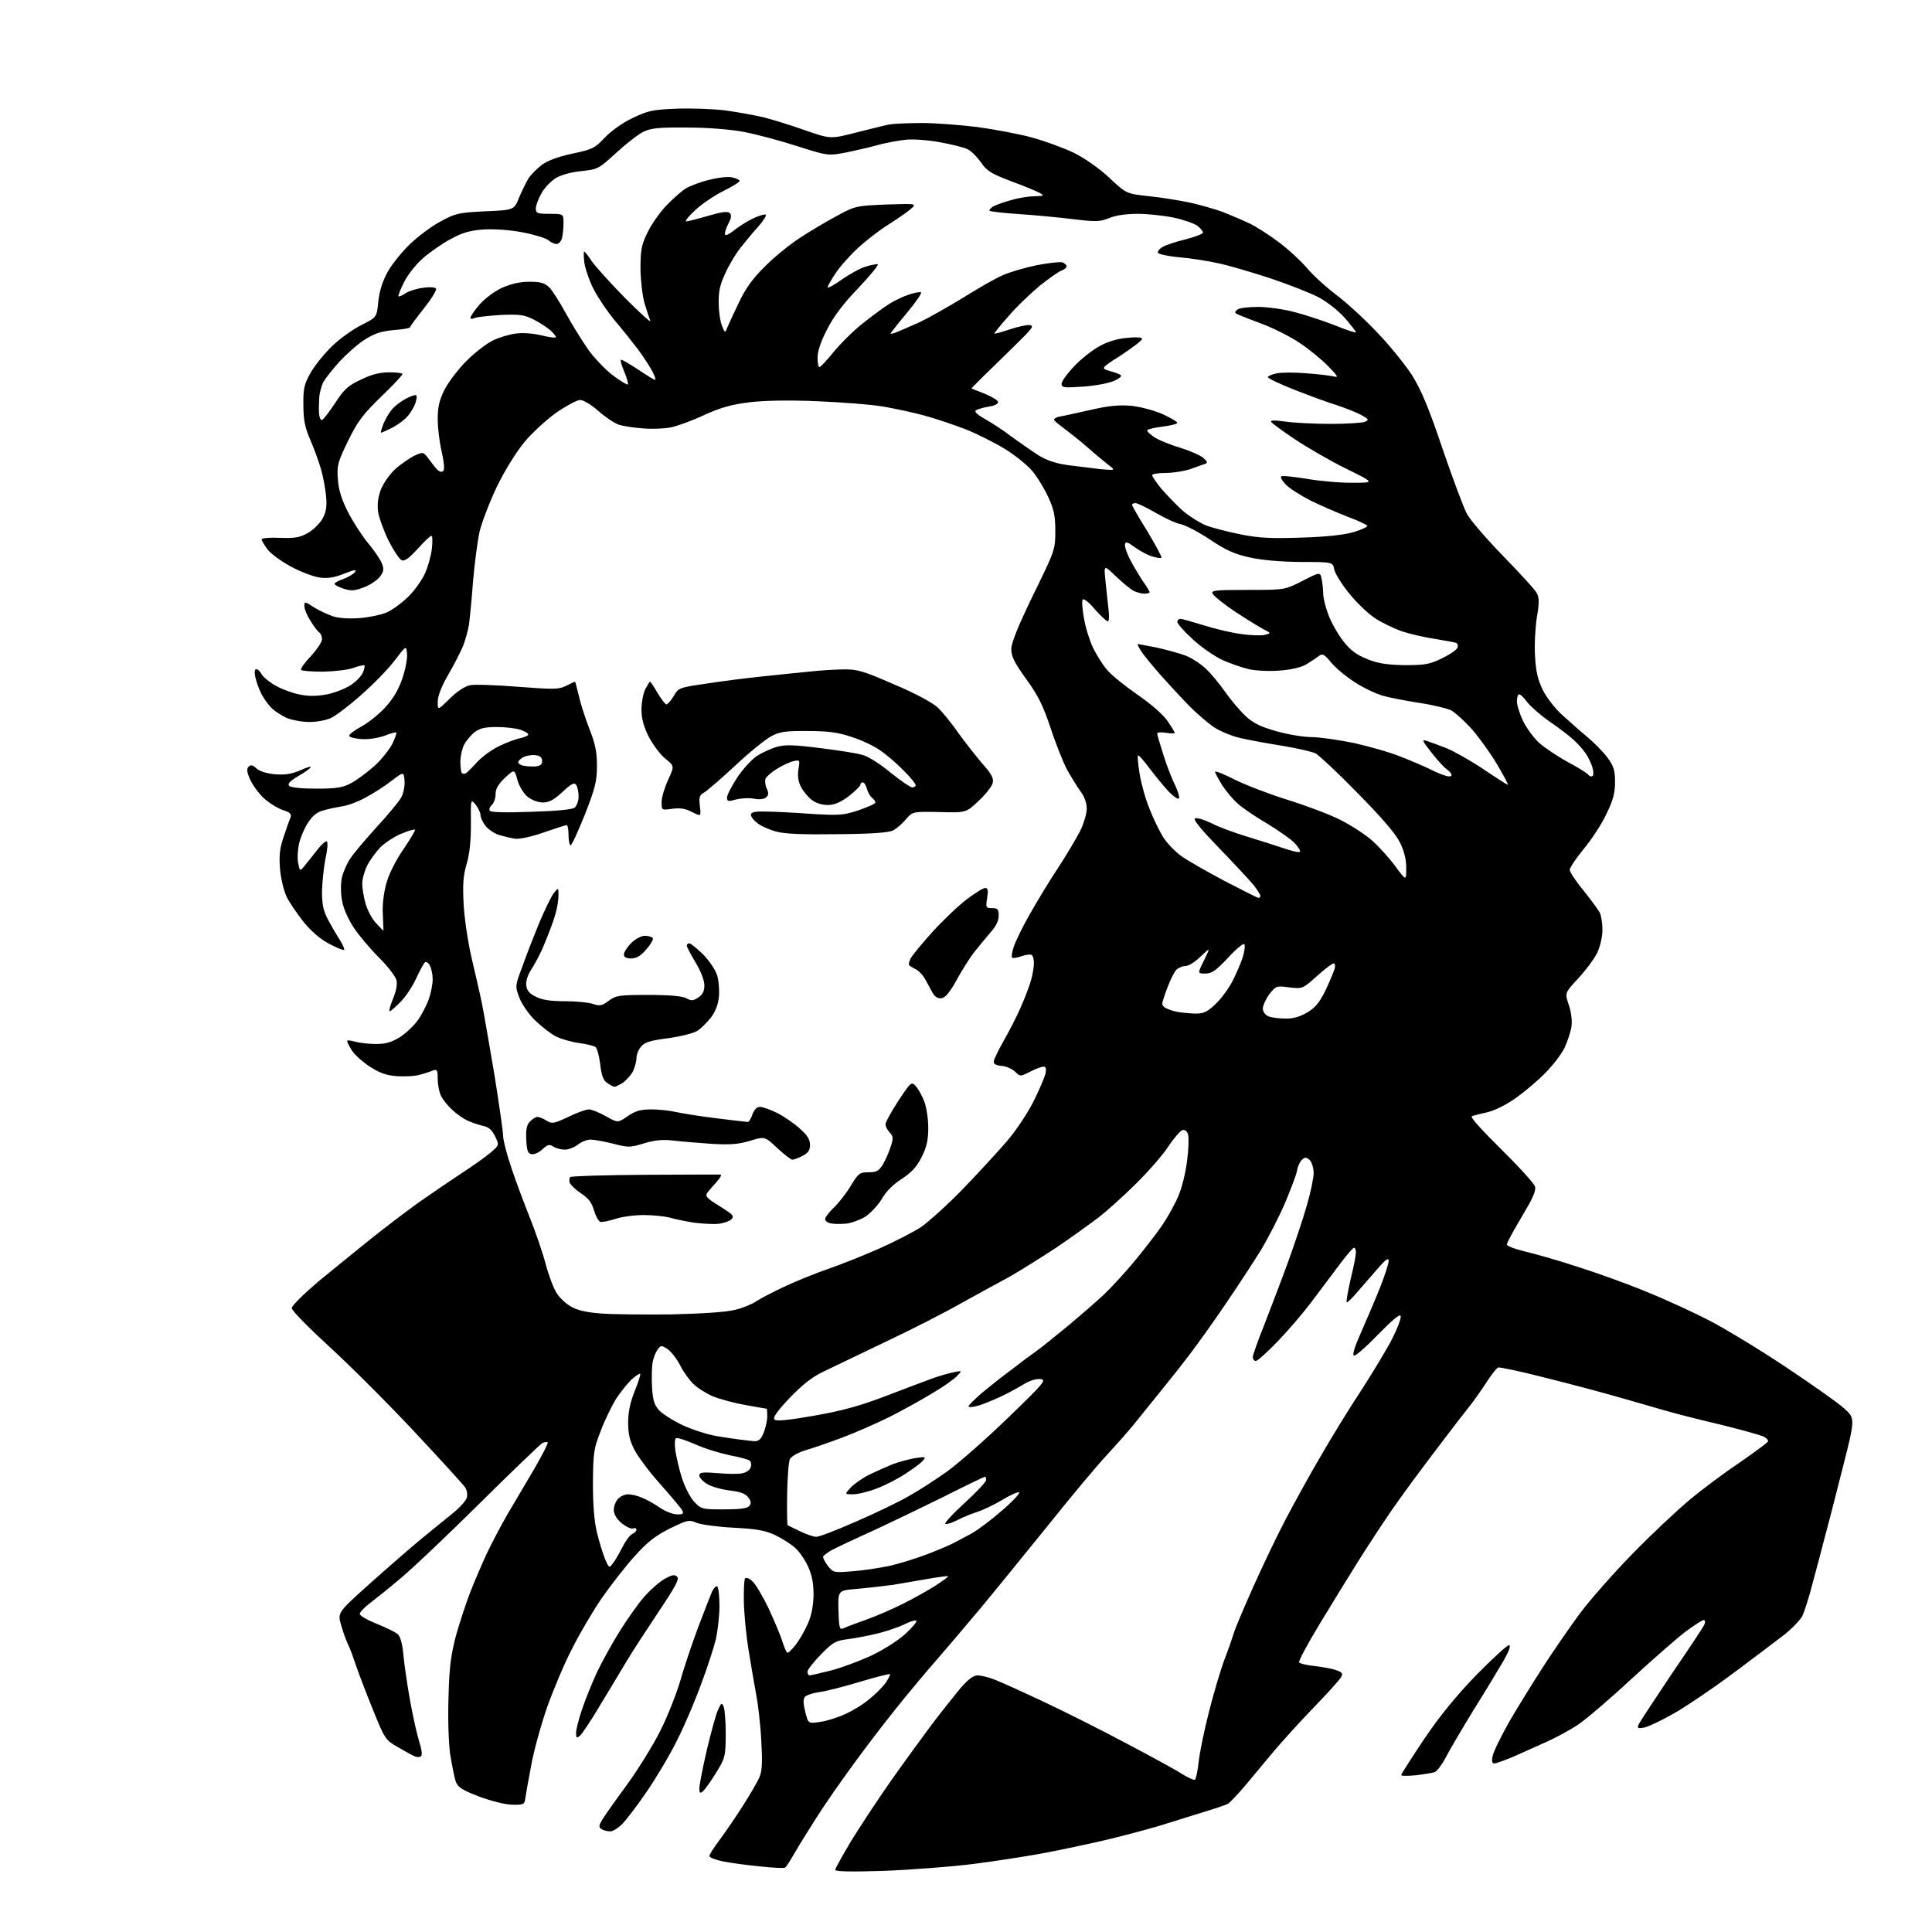 <?xml version="1.0" encoding="UTF-8" standalone="no"?>
<svg 
  version="1.1" 
  xmlns="http://www.w3.org/2000/svg" 
  xmlns:xlink="http://www.w3.org/1999/xlink" 
  xmlns:svg="http://www.w3.org/2000/svg"
  xmlns:rdf="http://www.w3.org/1999/02/22-rdf-syntax-ns#"
  xmlns:cc="http://creativecommons.org/ns#"
  xmlns:dc="http://purl.org/dc/elements/1.1/"
  viewBox="0 0 768 768"
  width="768"
  height="768"
>
<style>svg {background-color: white; }</style>"
<path stroke="none" fill="black" fill-rule="evenodd" d="M351.2,743.7C338.8,744.1 332.0,744.0 332.0,743.3C332.0,742.8 334.9,737.6 338.3,731.9C341.8,726.2 348.9,715.4 354.1,708.0C359.3,700.6 366.7,690.5 370.4,685.5C374.2,680.5 379.3,674.1 381.7,671.2C384.8,667.6 386.9,666.0 388.6,666.0C389.9,666.0 392.9,666.7 395.2,667.6C397.6,668.5 406.2,672.4 414.5,676.3C422.8,680.2 437.6,687.6 447.5,692.9C457.4,698.1 467.5,703.6 469.9,705.2C472.3,706.7 474.6,707.7 475.0,707.5C475.4,707.2 476.1,704.0 476.5,700.3C476.9,696.5 478.8,687.4 480.7,680.0C482.6,672.6 485.4,663.1 487.0,659.0C488.6,654.9 490.1,650.4 490.5,649.0C490.9,647.6 494.3,639.5 498.1,631.0C501.9,622.5 507.8,610.1 511.3,603.5C514.8,596.9 521.0,585.6 525.2,578.5C529.3,571.4 536.5,559.6 541.3,552.4C546.0,545.1 551.5,536.0 553.5,532.0C555.5,528.1 557.0,524.1 556.8,523.2C556.6,522.1 553.8,524.4 547.9,530.4C543.2,535.3 538.8,539.1 538.2,538.9C537.5,538.6 538.5,535.3 541.1,529.5C543.3,524.5 546.7,516.6 548.6,511.8C550.5,507.0 552.0,502.3 552.0,501.3C552.0,499.9 551.2,500.4 548.7,503.1C547.0,505.1 543.3,509.3 540.6,512.4C538.0,515.6 535.6,517.9 535.3,517.7C535.1,517.4 535.8,513.3 536.9,508.5C538.1,503.7 539.0,499.0 539.0,497.9C539.0,496.9 538.7,496.0 538.2,496.0C537.8,496.0 535.0,499.3 532.1,503.2C529.1,507.2 524.2,513.7 521.2,517.7C518.3,521.6 512.4,528.5 508.2,532.9C503.9,537.4 499.9,541.0 499.2,541.0C498.6,541.0 498.0,540.3 498.0,539.5C498.0,538.7 500.0,533.0 502.5,526.8C504.9,520.6 509.2,509.4 511.9,502.0C514.6,494.5 518.1,484.2 519.5,479.1C521.0,474.0 522.2,468.2 522.2,466.3C522.2,464.4 521.5,462.1 520.7,461.2C519.4,460.0 518.8,459.9 517.7,460.9C516.9,461.5 515.9,463.5 515.6,465.3C515.3,467.1 513.0,473.0 510.7,478.5C508.3,484.0 504.1,492.1 501.5,496.5C498.8,500.9 492.8,510.1 488.1,517.0C483.5,523.9 476.9,533.1 473.6,537.5C470.3,541.9 464.6,549.1 461.0,553.5C457.4,557.9 452.7,563.8 450.5,566.5C448.3,569.2 443.5,574.6 439.9,578.5C436.3,582.3 425.7,595.0 416.5,606.5C407.2,618.0 395.1,632.9 389.6,639.5C384.1,646.1 376.4,655.1 372.6,659.5C368.7,663.9 361.2,672.9 355.9,679.5C350.6,686.1 342.7,696.5 338.4,702.5C334.0,708.5 327.9,717.3 324.9,722.0C321.9,726.7 317.9,733.1 316.1,736.2C314.3,739.4 312.5,742.2 312.1,742.4C311.7,742.7 307.1,742.5 301.9,741.9C296.7,741.4 290.1,740.5 287.2,739.9C284.4,739.3 282.0,738.4 282.0,737.8C282.0,737.2 283.8,734.4 285.9,731.6C288.0,728.8 292.2,722.7 295.2,718.0C298.2,713.3 301.3,708.0 302.0,706.2C303.0,703.7 303.1,699.9 302.6,691.7C302.3,685.5 301.3,677.1 300.5,673.0C299.7,668.9 298.4,661.0 297.5,655.5C296.6,650.0 295.8,641.6 295.7,636.8C295.6,632.1 295.8,627.8 296.2,627.4C296.7,627.0 298.0,627.5 299.1,628.6C300.3,629.6 303.2,634.5 305.6,639.5C307.9,644.5 310.4,650.4 311.1,652.8C311.8,655.1 312.7,657.0 313.1,657.0C313.5,657.0 315.0,655.5 316.4,653.7C317.8,651.9 319.9,648.2 321.1,645.5C322.6,642.2 323.3,638.4 323.4,634.0C323.4,629.4 322.8,626.2 321.3,622.9C320.2,620.4 318.0,617.1 316.4,615.6C314.8,614.0 311.1,611.7 308.3,610.3C304.0,608.3 300.9,607.8 291.8,607.3C285.6,607.0 279.0,606.1 277.1,605.4C273.9,604.0 273.3,604.2 266.3,607.6C260.5,610.5 257.4,612.9 252.2,618.7C248.5,622.8 242.7,630.3 239.2,635.3C235.7,640.4 230.4,649.4 227.4,655.4C224.3,661.3 219.9,671.9 217.4,678.9C215.0,685.9 212.1,696.3 211.1,702.1C210.0,707.8 209.0,713.6 208.8,715.0C208.5,717.3 208.1,717.5 203.5,717.4C200.6,717.3 195.1,715.9 190.3,714.1C183.4,711.4 182.0,710.5 181.1,708.0C180.6,706.4 179.6,701.4 178.9,697.0C178.3,692.3 178.0,683.0 178.3,674.3C178.6,662.5 179.3,657.6 181.3,650.0C182.8,644.8 185.3,637.1 186.9,633.0C188.5,628.9 191.4,622.1 193.3,618.0C195.2,613.9 199.0,606.7 201.7,602.0C204.5,597.3 209.3,589.1 212.5,583.7C215.6,578.3 218.0,573.7 217.7,573.4C217.4,573.1 216.4,573.2 215.5,573.7C214.7,574.2 203.7,584.7 191.2,597.1C178.7,609.5 164.5,623.0 159.6,627.1C154.8,631.2 149.0,635.8 146.9,637.4C144.8,639.0 143.0,640.9 143.0,641.6C143.0,642.2 146.0,644.0 149.8,645.5C153.5,647.0 157.2,648.8 158.1,649.6C159.2,650.6 160.0,653.6 160.4,658.3C160.8,662.3 162.0,670.5 163.1,676.5C164.2,682.5 165.8,689.6 166.6,692.2C167.5,694.8 167.9,697.4 167.5,697.9C167.2,698.5 166.2,698.6 165.2,698.3C164.3,698.0 161.2,696.3 158.3,694.6C153.2,691.7 153.0,691.4 148.2,679.5C145.5,672.9 142.5,665.0 141.5,662.0C140.5,659.0 139.2,655.4 138.5,654.0C137.8,652.6 136.5,649.2 135.7,646.3C134.1,641.1 134.1,641.1 146.7,629.8C153.6,623.6 162.7,615.7 166.9,612.2C171.1,608.8 176.9,604.0 179.8,601.7C182.7,599.4 185.3,596.5 185.6,595.3C185.9,594.1 185.6,592.2 184.8,591.1C184.0,590.0 175.0,580.1 164.7,569.1C154.4,558.1 139.2,542.9 131.0,535.4C122.6,527.7 116.0,521.0 116.0,520.0C116.0,519.0 120.6,514.5 126.7,509.3C132.7,504.4 142.0,496.8 147.5,492.4C153.0,488.0 161.3,481.7 166.0,478.3C170.7,475.0 178.3,469.8 183.0,466.7C187.7,463.7 193.1,459.8 195.0,458.2C198.5,455.2 198.5,455.2 196.8,451.7C195.5,449.1 194.3,448.0 191.8,447.5C190.0,447.1 187.2,446.1 185.5,445.3C183.8,444.4 181.2,442.6 179.7,441.1C178.1,439.7 176.2,437.3 175.4,435.8C174.6,434.3 174.0,431.2 174.0,428.9C174.0,425.4 173.8,424.9 172.2,425.5C171.3,425.9 168.9,426.7 167.0,427.2C165.1,427.8 161.0,428.0 157.9,427.8C153.7,427.5 151.0,426.6 147.0,424.0C144.1,422.1 140.9,419.2 139.9,417.6C138.8,415.9 138.0,414.2 138.0,413.8C138.0,413.4 139.5,413.6 141.2,414.1C143.0,414.6 146.8,415.0 149.5,415.0C153.4,415.0 155.7,414.3 159.1,412.2C161.5,410.6 164.7,407.6 166.2,405.4C167.7,403.3 169.6,399.5 170.5,397.1C171.3,394.7 172.0,391.2 172.0,389.3C172.0,387.4 171.5,385.0 170.9,383.9C170.4,382.8 169.5,382.2 169.0,382.5C168.5,382.8 167.0,385.6 165.5,388.8C164.1,391.9 161.3,396.2 159.2,398.3C157.2,400.3 155.3,402.0 154.9,402.0C154.5,402.0 155.1,399.8 156.2,397.1C157.5,394.0 158.0,391.3 157.6,389.7C157.3,388.2 154.2,384.2 150.7,380.7C147.3,377.3 142.8,372.0 140.8,369.0C138.5,365.6 136.6,361.4 136.0,358.2C135.4,354.9 135.4,351.3 135.9,348.9C136.4,346.7 137.9,343.2 139.3,341.2C140.6,339.2 145.4,333.5 149.9,328.6C154.4,323.7 158.8,318.4 159.6,316.8C160.4,315.2 161.0,312.3 160.8,310.3C160.5,306.7 160.5,306.7 155.5,310.5C152.8,312.6 148.1,315.6 145.2,317.1C142.3,318.7 138.3,320.2 136.2,320.5C134.2,320.8 130.8,321.5 128.7,322.1C126.1,322.8 124.3,324.2 122.6,326.8C121.2,328.8 119.6,332.5 119.0,334.9C118.4,337.3 118.1,340.9 118.5,342.9C119.2,346.5 119.2,346.5 121.3,343.9C122.5,342.4 124.8,339.6 126.3,337.6C127.9,335.6 129.5,334.2 129.9,334.5C130.4,334.7 130.2,337.8 129.4,341.2C128.7,344.7 128.1,350.6 128.0,354.3C128.0,359.7 128.5,362.0 130.5,365.8C131.9,368.4 134.0,372.0 135.2,373.8C136.3,375.6 137.0,377.3 136.8,377.6C136.5,377.8 133.9,376.8 130.9,375.2C127.4,373.4 123.8,370.3 120.7,366.5C118.1,363.2 115.0,358.7 113.9,356.4C112.8,354.0 111.6,349.1 111.3,345.3C110.9,340.0 111.2,337.2 112.8,332.5C113.9,329.2 115.1,325.8 115.5,324.9C116.0,323.6 115.2,322.9 112.4,322.0C110.4,321.3 107.1,319.3 105.0,317.4C103.0,315.6 100.5,312.2 99.5,310.0C98.1,307.0 98.0,305.6 98.8,304.8C99.7,303.9 100.5,304.1 102.0,305.5C103.2,306.6 106.1,307.5 109.4,307.8C113.3,308.1 115.9,307.7 119.4,306.2C122.0,305.0 123.8,304.5 123.5,305.0C123.2,305.6 120.9,307.2 118.4,308.6C115.1,310.6 114.2,311.6 115.0,312.4C115.7,313.1 120.0,313.5 125.8,313.5C133.8,313.5 136.2,313.1 139.6,311.3C141.8,310.1 145.9,307.1 148.7,304.6C151.5,302.1 154.7,298.1 155.9,295.8C157.0,293.5 157.8,291.4 157.5,291.2C157.3,291.0 155.2,291.5 152.8,292.5C150.2,293.4 146.4,294.0 143.7,293.8C141.1,293.6 138.9,293.1 138.8,292.5C138.7,291.9 141.0,290.3 143.8,288.7C146.6,287.2 150.9,283.7 153.4,280.9C156.4,277.6 158.6,273.8 160.0,269.5C161.2,266.0 162.0,261.6 161.8,259.8C161.5,256.5 161.5,256.5 156.7,262.8C154.0,266.3 148.0,272.4 143.4,276.4C138.8,280.5 133.5,284.5 131.6,285.4C129.7,286.3 125.9,287.0 123.1,287.0C120.2,287.0 116.3,286.3 114.2,285.5C112.2,284.6 109.5,282.9 108.2,281.7C106.9,280.5 105.0,277.9 104.0,276.0C103.0,274.1 101.9,271.0 101.5,269.2C101.1,267.2 101.2,266.0 101.9,266.0C102.5,266.0 103.4,266.9 104.0,268.0C104.6,269.1 107.0,271.1 109.3,272.4C111.6,273.8 115.9,275.4 118.7,276.0C122.4,276.8 125.5,276.8 129.6,276.1C132.8,275.5 137.1,273.8 139.2,272.5C141.4,271.1 143.6,268.8 144.2,267.5C144.8,266.1 145.1,264.8 144.9,264.5C144.6,264.3 142.6,264.7 140.5,265.5C138.3,266.3 132.9,266.9 128.4,267.0C124.0,267.0 120.0,266.7 119.7,266.3C119.3,266.0 121.0,263.5 123.5,260.9C126.0,258.2 128.0,255.2 128.0,254.1C128.0,253.0 127.5,251.8 127.0,251.5C126.4,251.1 124.8,249.1 123.5,246.9C122.1,244.8 121.0,242.1 121.0,241.0C121.0,239.0 121.1,239.0 124.8,241.4C126.8,242.7 130.3,244.3 132.4,245.0C134.8,245.8 138.9,246.0 143.0,245.7C146.7,245.4 151.5,244.4 153.6,243.5C155.8,242.6 159.6,239.8 162.2,237.3C164.8,234.8 167.8,230.5 169.0,227.8C170.2,225.1 171.4,220.7 171.7,217.9C172.0,215.2 171.9,213.0 171.5,213.0C171.0,213.0 168.6,215.3 166.0,218.2C162.7,221.8 160.9,223.2 159.7,222.7C158.8,222.4 156.5,218.9 154.5,215.0C152.6,211.1 150.7,205.9 150.3,203.5C149.9,200.4 150.3,197.6 151.4,194.6C152.4,192.1 154.9,188.5 157.1,186.5C159.3,184.5 162.7,182.2 164.6,181.2C168.2,179.6 168.2,179.6 170.1,182.0C171.1,183.4 172.6,185.3 173.5,186.4C174.6,187.5 175.5,187.9 176.2,187.2C176.8,186.6 176.5,183.8 175.6,179.6C174.7,175.9 174.0,170.1 174.0,166.6C174.0,161.9 174.6,159.1 176.7,154.9C178.2,152.0 182.1,146.8 185.4,143.5C188.8,140.1 193.5,136.5 196.0,135.3C198.5,134.1 202.6,132.9 205.0,132.6C207.6,132.2 211.9,132.5 215.2,133.3C218.4,134.1 221.0,134.4 221.0,134.0C221.0,133.7 220.0,132.4 218.8,131.3C217.5,130.2 214.5,128.2 212.1,127.0C208.3,125.1 206.5,124.9 199.1,125.2C194.4,125.5 189.7,126.0 188.7,126.4C187.8,126.9 187.0,126.8 187.0,126.3C187.0,125.8 188.6,123.4 190.6,121.1C192.7,118.7 196.5,115.8 199.6,114.4C203.2,112.8 206.7,112.0 210.5,112.0C215.0,112.0 216.5,112.5 218.3,114.2C219.6,115.5 222.5,120.1 224.9,124.5C227.3,128.9 231.3,135.3 233.7,138.8C236.1,142.2 240.6,146.9 243.6,149.2C246.6,151.4 249.3,153.1 249.6,152.8C249.8,152.5 249.2,150.2 248.1,147.6C247.0,145.1 246.5,143.0 246.9,143.0C247.4,143.0 250.5,144.8 253.8,147.0C257.1,149.2 260.0,151.0 260.4,151.0C260.8,151.0 260.3,149.5 259.4,147.8C258.5,146.0 255.9,142.0 253.7,139.0C251.4,136.0 247.2,130.7 244.3,127.3C241.4,123.8 237.7,118.3 236.0,115.0C234.3,111.7 232.7,107.0 232.3,104.5C232.0,102.0 232.0,100.0 232.2,100.0C232.5,100.0 233.9,101.7 235.2,103.8C236.6,105.8 242.6,112.5 248.5,118.5C254.5,124.5 259.0,128.6 258.5,127.5C258.1,126.4 257.0,123.2 256.2,120.5C255.4,117.8 254.7,111.7 254.6,107.0C254.6,99.8 254.9,97.6 257.2,92.8C258.7,89.6 262.0,84.8 264.6,82.0C267.2,79.3 270.7,76.1 272.5,75.0C274.2,73.9 278.5,72.3 281.9,71.5C285.4,70.6 289.4,70.1 291.0,70.5C292.7,70.9 294.0,71.5 294.0,71.9C294.0,72.4 291.2,74.1 287.8,75.8C284.3,77.5 279.2,80.9 276.5,83.4C273.8,85.9 272.1,87.9 272.8,88.0C273.5,88.0 277.4,87.0 281.5,85.8C286.9,84.2 289.3,83.9 290.1,84.7C290.9,85.5 290.7,86.7 289.5,89.0C288.6,90.7 288.0,92.6 288.2,93.2C288.4,93.8 289.9,93.1 291.5,91.8C293.2,90.4 296.4,88.3 298.8,87.1C301.2,85.9 303.7,85.1 304.3,85.3C304.9,85.5 303.6,87.6 301.4,90.1C299.2,92.5 296.0,96.4 294.2,98.7C292.4,101.0 289.7,105.5 288.3,108.7C286.2,113.1 285.6,115.9 285.7,120.5C285.7,123.8 286.3,127.8 287.0,129.5C288.2,132.5 288.2,132.5 289.2,130.0C289.8,128.6 291.8,124.2 293.8,120.1C296.3,114.8 299.2,110.7 303.9,106.1C307.5,102.4 313.8,97.3 317.9,94.6C322.0,91.9 328.6,88.0 332.7,85.8C339.9,81.9 340.3,81.8 352.3,81.3C364.5,80.9 364.5,80.9 361.9,83.2C360.4,84.5 356.4,87.2 353.1,89.3C349.7,91.4 344.3,95.6 341.0,98.6C337.8,101.6 333.7,106.2 332.1,108.7C330.4,111.3 329.0,113.7 329.0,114.2C329.0,114.7 331.6,113.3 334.8,111.0C338.0,108.8 342.2,106.5 344.1,106.0C345.9,105.4 348.1,105.0 348.9,105.0C349.6,105.0 346.2,109.2 341.4,114.3C335.3,120.6 331.3,125.9 328.8,130.9C326.3,135.7 325.0,139.6 325.0,142.1C325.0,144.2 325.3,146.0 325.8,145.9C326.2,145.9 328.7,143.2 331.4,139.9C334.1,136.6 339.2,131.5 342.9,128.6C346.5,125.7 351.3,122.2 353.5,120.8C355.7,119.4 359.2,117.8 361.3,117.1C363.3,116.4 365.5,116.0 366.1,116.2C366.6,116.4 364.1,120.1 360.5,124.4C356.9,128.7 354.0,132.4 354.0,132.6C354.0,132.8 355.0,132.6 356.3,132.1C357.6,131.6 361.6,129.8 365.3,128.2C368.9,126.5 376.7,122.1 382.6,118.5C388.5,114.8 395.6,110.7 398.4,109.5C401.2,108.2 407.4,106.4 412.2,105.4C417.0,104.5 421.6,104.0 422.4,104.3C423.3,104.7 424.0,105.4 424.0,105.9C424.0,106.4 423.1,107.1 422.1,107.5C421.0,107.8 417.1,110.6 413.3,113.6C409.6,116.7 403.9,122.1 400.8,125.8C397.6,129.4 395.1,132.5 395.3,132.6C395.4,132.8 398.2,132.0 401.5,130.9C404.8,129.8 408.3,129.1 409.3,129.2C410.8,129.5 410.6,130.0 407.8,133.0C405.9,134.9 400.3,140.5 395.2,145.4C390.1,150.3 386.1,154.4 386.2,154.4C386.4,154.5 388.7,155.5 391.4,156.5C394.1,157.6 396.5,159.0 396.7,159.7C397.0,160.4 395.6,161.2 393.3,161.6C391.2,161.9 388.9,162.6 388.1,163.0C387.1,163.5 388.1,164.6 391.6,166.6C394.3,168.1 399.0,171.2 402.0,173.5C405.0,175.7 409.8,179.0 412.5,180.8C416.0,183.0 419.6,184.2 424.5,184.9C428.4,185.4 434.2,186.1 437.5,186.5C443.5,187.0 443.5,187.0 440.6,184.8C439.0,183.5 435.3,180.5 432.5,178.0C429.7,175.5 425.5,172.2 423.2,170.5C420.9,168.8 419.0,167.2 419.0,166.8C419.0,166.4 420.0,165.8 421.2,165.6C422.5,165.4 427.9,164.2 433.3,163.0C440.6,161.3 444.7,160.9 449.6,161.3C453.3,161.7 458.7,163.1 462.1,164.6C465.3,166.1 468.0,167.6 468.0,168.1C468.0,168.5 465.3,169.2 462.0,169.6C458.7,170.0 456.0,170.7 456.0,171.1C456.0,171.6 457.5,172.9 459.2,174.0C461.0,175.1 465.5,176.9 469.2,178.0C472.8,179.1 476.9,180.9 478.2,181.9C480.0,183.5 480.2,184.0 479.0,184.4C478.2,184.7 475.5,185.6 473.1,186.5C470.7,187.3 466.3,188.0 463.4,188.0C460.4,188.0 458.0,188.4 458.0,188.9C458.0,189.4 459.6,191.7 461.5,194.1C463.5,196.4 467.2,200.3 469.8,202.7C472.4,205.0 476.8,207.8 479.5,208.9C482.2,209.9 488.5,211.5 493.5,212.5C500.6,213.9 505.5,214.1 517.5,213.7C527.4,213.4 534.5,212.6 538.2,211.5C541.4,210.5 543.7,209.4 543.5,209.0C543.2,208.5 539.7,206.9 535.7,205.4C531.8,203.9 525.1,201.0 521.0,199.0C516.9,196.9 512.4,194.0 511.1,192.6C509.7,191.2 508.9,189.7 509.3,189.4C509.7,189.0 514.4,189.5 519.8,190.4C525.2,191.3 533.4,192.0 538.0,191.9C546.5,191.9 546.5,191.9 534.9,186.2C528.6,183.1 519.5,177.8 514.7,174.6C509.9,171.4 505.7,168.3 505.3,167.7C504.9,167.0 506.8,167.0 511.1,167.6C514.6,168.1 522.7,168.5 529.0,168.5C535.3,168.5 541.4,168.1 542.5,167.7C544.3,166.9 544.2,166.7 541.0,164.9C539.1,163.9 534.8,162.2 531.5,161.1C528.2,160.1 520.6,157.3 514.7,155.0C508.8,152.7 504.0,150.4 504.0,149.9C504.0,149.5 505.6,148.8 507.6,148.4C509.6,148.0 514.9,148.0 519.4,148.4C523.8,148.7 528.6,149.3 530.0,149.6C532.2,150.2 532.0,149.7 528.0,145.6C525.5,143.0 520.4,138.8 516.6,136.3C512.8,133.7 505.7,130.2 500.8,128.4C495.9,126.6 491.6,124.9 491.2,124.5C490.8,124.2 491.2,123.5 492.0,123.0C492.8,122.4 496.5,122.0 500.1,122.0C503.7,122.0 510.2,122.9 514.4,124.0C518.7,125.1 526.0,127.5 530.6,129.3C535.2,131.2 539.0,132.4 539.0,132.1C539.0,131.7 537.0,129.2 534.6,126.4C532.1,123.6 527.6,120.0 524.2,118.2C521.0,116.5 512.3,113.1 504.9,110.6C497.5,108.2 488.4,105.5 484.5,104.7C480.6,103.8 473.7,102.7 469.1,102.3C464.4,101.9 460.5,101.0 460.3,100.5C460.1,99.9 460.9,98.9 462.1,98.2C463.2,97.5 467.3,96.1 471.1,95.2C475.0,94.2 478.1,93.0 478.2,92.5C478.2,91.9 477.2,90.7 475.9,89.7C474.6,88.8 470.4,87.3 466.5,86.5C462.6,85.7 456.2,85.0 452.3,85.0C447.8,85.0 443.4,85.6 440.9,86.7C437.1,88.2 435.6,88.2 426.4,87.1C420.7,86.4 411.1,85.5 405.0,85.1C399.0,84.7 393.8,84.1 393.4,83.8C393.1,83.4 393.9,82.6 395.1,81.9C396.4,81.3 399.7,80.1 402.5,79.4C405.2,78.6 409.3,78.0 411.5,78.0C415.0,77.9 415.2,77.8 413.5,76.8C412.5,76.2 407.3,74.0 402.1,72.1C393.9,69.0 392.2,67.9 390.0,64.6C388.5,62.5 386.2,60.1 384.8,59.4C383.4,58.6 378.3,57.4 373.4,56.5C368.4,55.6 362.5,55.2 359.6,55.6C356.8,55.9 352.2,56.8 349.5,57.5C346.8,58.3 341.1,59.6 336.9,60.5C329.2,62.0 329.2,62.0 316.9,58.1C310.1,55.9 300.4,53.3 295.5,52.4C290.0,51.4 281.3,50.7 273.0,50.7C262.0,50.6 258.8,50.9 255.7,52.4C253.7,53.4 248.8,57.2 244.9,60.8C238.0,67.1 237.7,67.3 231.2,68.0C227.1,68.4 223.1,69.5 220.9,70.8C219.0,72.0 216.4,74.7 215.2,76.9C214.0,79.0 213.0,81.7 213.0,82.9C213.0,84.8 213.6,85.0 218.5,85.0C224.0,85.0 224.0,85.0 224.0,88.8C224.0,90.8 223.7,93.5 223.4,94.7C223.0,96.0 222.1,97.0 221.2,97.0C220.4,97.0 218.9,96.3 218.0,95.5C217.1,94.7 212.6,93.3 207.9,92.4C202.9,91.4 196.7,91.0 192.4,91.2C187.0,91.6 184.0,92.4 179.4,94.9C176.1,96.6 171.1,100.1 168.3,102.5C165.4,105.0 162.0,109.3 160.6,112.2C159.2,115.0 158.2,117.5 158.4,117.8C158.6,118.0 159.9,117.5 161.2,116.6C162.5,115.7 165.7,114.7 168.2,114.4C170.8,114.0 173.0,114.2 173.3,114.7C173.7,115.3 171.5,118.8 168.5,122.6C165.5,126.4 163.0,129.7 163.0,130.1C163.0,130.4 160.1,131.0 156.5,131.2C151.5,131.7 148.9,132.5 145.0,135.0C142.3,136.7 137.8,140.7 135.0,143.7C132.2,146.8 129.3,150.5 128.5,151.9C127.8,153.4 127.0,156.2 126.9,158.1C126.8,160.0 126.7,162.7 126.8,164.2C126.9,165.8 127.4,167.0 127.9,167.0C128.4,167.0 130.7,164.0 133.1,160.4C136.8,154.7 138.3,153.3 143.5,150.9C147.7,148.8 151.1,148.0 154.8,148.0C157.6,148.0 160.0,148.3 160.0,148.7C160.0,149.1 156.2,153.2 151.5,157.7C144.3,164.7 142.2,167.4 138.4,175.2C134.2,183.8 133.9,185.0 134.3,190.5C134.6,194.8 135.8,198.5 138.3,203.5C140.3,207.4 143.9,213.0 146.4,216.0C148.9,219.0 151.4,222.7 151.9,224.2C152.7,226.3 152.5,227.4 150.9,229.4C149.9,230.7 147.0,232.6 144.6,233.5C140.9,234.9 139.6,235.0 136.6,234.0C134.6,233.4 133.0,232.5 133.0,232.1C133.0,231.7 134.5,230.8 136.4,230.2C138.3,229.5 140.4,228.3 141.1,227.4C142.0,226.3 141.0,226.4 136.9,228.0C133.0,229.6 130.3,230.0 127.2,229.6C124.8,229.3 119.7,227.4 115.8,225.3C112.0,223.3 107.8,220.2 106.4,218.5C105.1,216.7 104.0,214.9 104.0,214.4C104.0,213.9 107.3,213.6 111.2,213.8C117.3,214.0 119.2,213.7 122.5,211.8C124.7,210.5 127.3,207.9 128.3,206.0C129.7,203.4 130.0,201.2 129.6,197.0C129.3,194.0 128.4,189.2 127.6,186.5C126.8,183.8 125.0,178.6 123.4,175.0C121.2,169.9 120.6,166.9 120.6,161.0C120.5,154.5 120.9,152.8 123.4,148.3C125.0,145.4 128.9,140.6 132.0,137.6C135.1,134.6 140.4,130.8 143.7,129.2C149.8,126.1 149.8,126.1 150.4,119.7C150.9,115.4 152.1,111.7 154.2,107.9C155.9,104.9 159.9,100.0 163.1,96.9C166.3,93.9 171.7,89.8 175.2,88.0C181.0,84.8 182.4,84.5 192.9,84.0C204.4,83.5 204.4,83.5 206.4,78.4C207.6,75.6 209.3,72.2 210.2,70.7C211.2,69.3 213.5,67.0 215.3,65.6C217.6,63.9 221.7,62.3 227.4,61.1C235.5,59.4 236.5,58.9 240.3,54.8C242.8,52.2 247.3,48.9 251.3,47.0C257.5,44.0 259.3,43.6 268.9,43.2C274.8,43.0 283.6,43.3 288.4,43.9C293.3,44.6 300.0,45.8 303.4,46.6C306.7,47.4 314.1,49.7 319.8,51.7C330.1,55.3 330.1,55.3 340.3,52.7C345.9,51.3 351.8,49.8 353.4,49.5C355.0,49.2 360.9,48.9 366.5,48.9C372.0,48.9 382.0,49.7 388.5,50.5C395.1,51.4 404.8,53.2 410.0,54.6C415.2,56.0 422.8,58.8 426.8,60.7C431.2,62.9 436.8,66.8 440.9,70.6C447.7,77.0 447.7,77.0 456.8,78.0C461.8,78.5 469.0,79.7 472.8,80.5C476.6,81.3 482.6,83.0 486.2,84.3C489.7,85.7 494.6,87.8 497.1,89.0C499.5,90.2 504.5,93.4 508.1,96.1C511.8,98.8 516.9,103.5 519.4,106.4C521.9,109.4 527.3,114.3 531.3,117.3C535.3,120.3 542.6,127.0 547.5,132.2C552.5,137.4 558.7,145.1 561.4,149.3C565.0,155.1 568.1,162.5 573.4,178.3C577.4,190.0 581.7,201.5 583.0,204.0C584.2,206.5 590.8,214.1 597.5,221.0C604.2,227.9 610.3,234.5 610.9,235.8C611.9,237.6 611.9,239.8 610.9,245.5C610.3,249.6 609.9,256.5 610.2,260.8C610.5,266.8 611.3,270.2 613.3,274.3C614.8,277.3 618.2,281.7 620.9,284.1C623.5,286.5 628.0,290.5 630.9,292.9C633.8,295.3 637.5,299.1 639.1,301.3C641.5,304.6 642.0,306.3 642.0,310.9C642.0,315.3 641.2,318.2 638.6,323.5C636.8,327.4 632.8,333.6 629.6,337.4C626.5,341.2 624.0,344.9 624.0,345.8C624.0,346.6 626.4,350.3 629.4,353.9C632.3,357.5 635.2,361.5 635.9,362.7C636.5,363.9 637.0,367.0 637.0,369.6C637.0,372.4 636.1,376.2 634.9,378.8C633.7,381.2 630.3,385.8 627.4,388.9C622.0,394.7 622.0,394.7 623.6,399.4C624.6,402.2 625.0,405.8 624.7,408.0C624.4,410.1 623.1,414.0 621.9,416.6C620.6,419.2 617.2,423.6 614.3,426.5C611.5,429.4 606.3,433.8 602.8,436.3C599.1,439.0 594.3,441.4 591.4,442.1C588.7,442.7 585.9,443.4 585.1,443.7C584.2,443.9 588.8,449.0 596.7,456.8C603.8,463.8 609.9,470.5 610.2,471.7C610.7,473.4 609.1,476.7 604.9,483.7C601.7,489.1 599.0,494.0 599.0,494.7C599.0,495.3 602.1,496.5 605.9,497.4C609.7,498.3 619.0,500.9 626.6,503.4C634.3,505.8 646.8,510.3 654.5,513.5C662.2,516.6 673.7,521.9 680.0,525.2C686.3,528.5 699.8,536.7 710.0,543.5C720.2,550.3 730.6,557.6 733.0,559.8C737.5,563.8 737.5,563.8 732.6,583.1C729.9,593.8 726.7,606.3 725.4,611.0C724.2,615.7 722.0,624.0 720.5,629.5C719.1,635.0 717.2,640.9 716.4,642.5C715.5,644.1 712.0,647.8 708.4,650.5C704.8,653.2 695.8,660.1 688.2,665.7C680.7,671.3 670.5,678.2 665.6,681.0C660.7,683.8 655.3,686.4 653.7,686.7C651.2,687.2 650.8,687.0 651.3,685.7C651.6,684.8 657.6,675.8 664.4,665.6C671.3,655.5 677.3,646.5 677.6,645.6C677.9,644.7 677.8,644.0 677.2,644.0C676.7,644.0 673.4,646.1 669.9,648.7C666.5,651.3 656.7,659.9 648.2,667.7C639.7,675.6 630.3,683.6 627.4,685.5C624.5,687.5 618.8,690.6 614.8,692.4C610.8,694.2 604.7,696.9 601.4,698.4C598.0,699.8 594.7,701.0 594.0,701.0C593.1,701.0 592.9,700.0 593.4,697.9C593.7,696.3 596.7,690.2 599.9,684.5C603.2,678.8 609.4,668.8 613.6,662.3C617.8,655.8 624.3,646.4 628.1,641.3C631.8,636.3 641.1,625.7 648.7,617.9C656.3,610.1 666.7,600.3 671.8,596.1C676.8,591.9 685.8,585.2 691.8,581.2C697.7,577.1 702.6,573.5 702.8,573.0C703.0,572.5 702.2,571.6 701.1,571.1C700.0,570.5 692.4,568.4 684.3,566.4C676.2,564.5 665.9,561.9 661.5,560.6C657.1,559.3 648.3,556.8 642.0,555.0C635.7,553.2 622.9,549.8 613.6,547.5C604.3,545.1 596.1,543.4 595.5,543.6C594.9,543.9 592.7,546.6 590.7,549.8C588.7,552.9 585.2,557.8 583.0,560.5C580.8,563.2 574.6,571.4 569.2,578.5C563.8,585.6 556.4,595.7 552.9,600.8C549.4,605.9 543.5,614.9 539.8,620.8C536.1,626.7 529.2,637.9 524.5,645.7C519.7,653.6 516.1,660.4 516.4,660.8C516.7,661.3 519.6,662.0 522.8,662.3C526.1,662.7 529.9,663.4 531.4,664.0C533.6,664.8 533.9,665.3 533.1,666.7C532.6,667.7 527.5,673.3 521.8,679.2C516.1,685.1 509.0,693.0 505.9,696.7C502.8,700.4 497.8,706.4 494.9,709.9C491.9,713.4 488.8,716.7 488.0,717.1C487.2,717.5 482.9,719.0 478.5,720.3C474.1,721.7 466.0,724.2 460.5,725.9C455.0,727.5 444.6,730.3 437.5,731.9C430.4,733.5 419.6,735.8 413.5,736.9C407.4,738.0 395.3,739.9 386.5,741.0C377.7,742.1 361.8,743.3 351.2,743.7zM242.6,728.0C241.4,728.0 239.9,727.6 239.1,727.1C238.1,726.4 238.0,725.8 239.0,724.1C239.6,722.8 244.0,716.6 248.7,710.2C253.4,703.8 259.6,693.8 262.5,688.0C265.4,682.2 268.9,673.3 270.4,668.2C271.8,663.2 275.0,653.7 277.4,647.2C279.8,640.8 282.4,634.3 283.0,632.8C283.7,631.3 284.7,630.3 285.1,630.6C285.6,630.9 286.0,634.4 286.0,638.3C286.0,642.3 285.3,648.2 284.6,651.5C283.8,654.8 281.2,662.9 278.7,669.5C276.3,676.1 272.0,686.2 269.1,691.9C266.3,697.6 260.9,706.6 257.3,711.9C253.7,717.2 249.3,723.0 247.6,724.8C246.0,726.5 243.7,728.0 242.6,728.0zM279.4,712.1C278.3,713.0 278.0,712.8 278.0,710.9C278.0,709.6 279.3,702.9 280.9,696.0C282.5,689.1 284.5,681.9 285.3,680.0C286.7,676.8 286.9,676.7 287.7,678.5C288.1,679.6 288.5,684.6 288.5,689.5C288.4,698.2 288.3,698.8 284.6,704.8C282.5,708.2 280.1,711.5 279.4,712.1zM562.8,705.7C559.6,706.0 557.0,706.0 557.0,705.6C557.0,705.2 561.2,698.7 566.2,691.2C572.7,681.6 579.0,674.0 587.0,665.7C593.3,659.3 599.1,654.0 599.8,654.0C600.7,654.0 600.0,656.0 597.9,659.8C596.1,662.9 590.7,671.9 585.8,679.7C581.0,687.5 576.0,696.1 574.6,698.8C573.2,701.5 571.3,704.0 570.4,704.4C569.4,704.8 566.0,705.3 562.8,705.7zM230.6,689.9C229.2,691.1 229.0,690.9 229.0,688.8C229.0,687.5 230.1,683.2 231.4,679.4C232.7,675.6 235.3,669.1 237.2,665.0C239.1,660.9 243.2,653.5 246.3,648.5C249.4,643.5 253.9,637.2 256.3,634.5C258.8,631.7 262.4,628.6 264.4,627.5C267.2,626.0 268.2,625.8 269.2,626.8C270.1,627.7 268.5,630.7 261.8,640.7C257.1,647.8 251.3,656.6 249.0,660.5C246.7,664.4 241.9,672.3 238.4,678.1C235.0,683.9 231.4,689.2 230.6,689.9zM325.9,684.5C328.4,684.2 332.9,682.8 335.9,681.4C338.9,680.1 343.3,677.4 345.6,675.4C348.0,673.5 350.9,670.6 352.1,668.9C353.2,667.2 354.0,665.7 353.8,665.5C353.6,665.3 348.3,666.6 342.0,668.5C335.7,670.4 328.4,672.3 325.8,672.6C323.2,673.0 320.6,673.8 320.0,674.5C319.2,675.4 319.3,677.2 320.1,680.5C321.3,685.2 321.3,685.2 325.9,684.5zM321.8,666.0C322.3,666.0 326.0,665.1 330.1,664.1C334.2,663.1 341.3,660.4 346.0,658.3C350.9,656.0 356.8,652.3 359.9,649.5C362.8,646.8 364.8,644.4 364.2,644.2C363.6,644.0 361.4,644.7 359.3,645.8C357.2,646.8 352.6,648.4 349.0,649.3C345.4,650.2 340.0,651.2 337.0,651.6C332.1,652.2 331.0,652.9 326.3,657.7C323.4,660.7 321.0,663.7 321.0,664.5C321.0,665.3 321.4,666.0 321.8,666.0zM335.0,647.4C335.8,647.0 339.9,645.4 344.2,643.9C348.4,642.4 355.1,639.5 359.2,637.4C363.2,635.4 368.9,632.2 371.9,630.3C374.8,628.4 377.1,626.7 376.9,626.6C376.7,626.4 373.1,626.9 369.0,627.6C364.9,628.3 358.6,629.4 355.0,630.0C351.4,630.5 345.0,631.2 340.8,631.6C333.1,632.2 333.1,632.2 333.3,640.1C333.5,646.7 333.7,647.9 335.0,647.4zM338.9,624.6C343.1,624.3 349.6,623.3 353.4,622.5C357.1,621.7 363.9,619.6 368.4,617.9C372.8,616.2 377.6,614.2 379.0,613.4C380.4,612.7 383.6,611.0 386.2,609.6C388.7,608.2 394.3,604.0 398.5,600.3C402.8,596.6 405.7,593.4 405.1,593.2C404.5,593.0 401.4,594.4 398.3,596.3C395.1,598.2 390.7,600.3 388.5,601.0C386.3,601.7 382.8,603.1 380.7,604.2C378.6,605.3 376.4,606.0 375.8,605.8C375.2,605.6 378.6,601.9 383.4,597.5C388.1,593.2 392.0,589.1 392.0,588.3C392.0,587.6 391.8,587.0 391.6,587.0C391.3,587.0 384.0,590.5 375.3,594.9C366.6,599.2 353.9,605.3 347.0,608.5C340.1,611.6 332.9,615.0 331.0,616.0C329.1,617.0 327.4,618.3 327.2,618.8C327.1,619.3 327.9,620.9 329.1,622.5C331.3,625.2 331.5,625.2 338.9,624.6zM243.6,621.5C244.5,620.4 246.2,617.4 247.5,614.9C248.8,612.3 250.6,610.0 251.5,609.7C252.3,609.3 253.0,608.6 253.0,608.1C253.0,607.5 252.4,607.3 251.6,607.6C250.9,607.9 248.9,606.9 247.1,605.5C245.1,603.8 244.0,601.9 244.0,600.2C244.0,598.8 244.7,596.8 245.7,595.8C246.6,594.8 248.4,594.0 249.7,594.0C251.0,594.0 253.5,594.6 255.3,595.4C257.1,596.1 260.3,597.9 262.4,599.4C264.5,600.8 267.6,602.0 269.2,602.0C271.6,602.0 271.9,601.7 271.1,600.2C270.5,599.3 266.7,594.7 262.5,590.0C258.3,585.3 253.7,579.2 252.3,576.5C250.3,572.7 249.7,570.0 249.7,565.5C249.7,561.3 250.5,557.5 252.3,553.0C253.7,549.5 254.7,546.4 254.5,546.1C254.2,545.9 252.6,547.0 250.9,548.5C249.3,550.1 246.5,553.6 244.8,556.2C243.2,558.9 240.4,564.5 238.8,568.8C236.0,575.9 235.8,577.5 235.7,589.5C235.7,598.4 236.2,604.6 237.3,609.2C238.2,613.0 239.7,617.7 240.5,619.7C242.1,623.4 242.2,623.4 243.6,621.5zM324.4,610.9C325.5,611.0 332.7,608.2 340.4,604.8C348.2,601.4 357.6,596.9 361.3,594.7C365.1,592.6 371.9,588.2 376.4,585.0C381.0,581.7 391.8,572.2 400.5,563.8C415.0,549.8 416.1,548.5 413.6,548.2C412.1,548.0 409.4,548.8 407.4,550.0C405.5,551.2 401.3,553.5 398.2,555.0C395.0,556.5 390.7,558.3 388.7,558.8C386.7,559.4 385.0,559.5 385.0,559.0C385.0,558.6 387.4,556.3 390.2,553.8C393.1,551.4 398.1,547.4 401.4,545.0C404.6,542.5 409.1,539.1 411.4,537.5C413.7,535.9 419.6,531.1 424.6,527.0C429.5,522.9 435.7,517.5 438.4,515.0C441.1,512.5 446.6,506.6 450.6,501.8C454.6,497.0 459.8,490.3 462.1,486.9C464.4,483.5 467.3,478.2 468.6,475.0C469.9,471.9 471.4,465.7 471.9,461.3C472.5,456.9 472.6,452.3 472.3,451.1C472.0,449.8 471.1,449.0 470.1,449.2C469.3,449.4 466.8,452.2 464.6,455.5C462.5,458.8 456.6,465.6 451.6,470.5C446.6,475.5 439.8,481.6 436.5,484.1C433.2,486.6 425.6,492.1 419.5,496.2C413.4,500.2 405.1,505.4 401.0,507.7C396.9,509.9 388.3,514.6 382.0,518.1C375.7,521.7 362.2,528.6 352.0,533.4C341.8,538.3 330.7,543.6 327.2,545.3C322.8,547.4 318.9,550.5 313.9,555.7C308.9,561.0 307.1,563.5 307.9,564.3C308.6,565.0 313.3,564.6 324.0,562.7C335.3,560.7 342.3,558.7 352.2,554.9C359.5,552.1 367.8,549.0 370.5,548.0C373.2,547.0 377.1,545.9 379.0,545.5C382.5,544.8 382.5,544.8 380.5,546.9C379.5,548.1 375.0,551.3 370.5,553.9C366.1,556.6 358.3,560.9 353.3,563.4C348.2,565.9 339.8,569.6 334.7,571.5C329.6,573.4 323.0,575.7 320.2,576.5C317.3,577.4 314.6,578.9 314.0,580.0C313.5,581.0 313.0,587.3 312.9,594.0C312.8,600.6 312.9,606.2 313.1,606.3C313.3,606.4 315.5,607.5 318.0,608.7C320.5,609.9 323.4,610.9 324.4,610.9zM287.8,600.0C294.0,600.0 297.1,599.6 297.8,598.7C298.7,597.7 298.6,596.8 297.5,595.3C296.4,593.8 294.5,593.0 290.1,592.5C286.9,592.1 282.8,591.0 281.1,589.9C279.4,588.9 278.0,587.4 278.0,586.5C278.0,585.3 279.2,585.1 285.4,585.6C289.4,586.0 293.9,586.0 295.3,585.6C296.7,585.3 298.1,584.3 298.4,583.3C298.8,582.4 298.6,581.2 298.1,580.7C297.6,580.2 294.0,579.2 290.1,578.5C286.3,577.7 280.0,575.8 276.3,574.1C272.6,572.5 269.2,571.4 268.7,571.7C268.2,572.0 268.1,574.3 268.5,576.8C268.9,579.3 270.0,584.2 271.1,587.6C272.2,591.0 274.3,595.2 275.9,596.9C278.7,599.9 279.0,600.0 287.8,600.0zM339.1,594.0C335.7,594.0 335.7,594.0 338.1,591.4C339.4,590.0 342.6,587.7 345.2,586.4C347.8,585.1 352.1,583.2 354.7,582.1C357.4,581.1 361.5,580.0 363.9,579.6C367.9,579.0 368.2,579.1 366.9,580.6C366.2,581.5 363.1,583.8 360.0,585.8C357.0,587.8 351.8,590.5 348.5,591.7C345.2,593.0 341.0,594.0 339.1,594.0zM299.8,572.9C301.5,573.0 302.5,572.2 303.6,569.5C304.3,567.6 305.0,564.7 305.0,563.0C305.0,561.4 304.9,560.0 304.8,560.0C304.6,560.0 300.8,559.3 296.2,558.5C291.7,557.7 285.9,556.1 283.2,555.0C280.6,553.8 277.2,551.7 275.7,550.2C274.1,548.7 271.7,545.4 270.4,542.8C269.1,540.2 266.8,537.3 265.4,536.3C262.9,534.7 262.7,534.7 261.4,536.5C260.6,537.5 259.7,539.9 259.4,541.7C259.1,543.5 259.0,547.9 259.2,551.5C259.5,556.6 260.1,558.5 262.0,560.6C263.4,562.1 267.7,564.8 271.5,566.6C275.4,568.4 281.5,570.3 285.0,570.9C288.6,571.5 292.9,572.1 294.5,572.3C296.1,572.5 298.5,572.8 299.8,572.9zM266.5,522.5C279.1,522.2 288.6,521.6 292.1,520.7C295.2,520.0 299.0,518.4 300.6,517.3C302.2,516.2 307.1,513.7 311.5,511.6C315.9,509.5 324.0,506.2 329.5,504.3C335.0,502.4 344.2,498.7 350.0,496.1C355.8,493.5 363.0,489.8 366.1,487.8C369.1,485.7 376.6,479.0 382.6,472.8C388.6,466.6 396.6,457.9 400.4,453.5C404.2,449.0 408.8,442.0 411.0,437.5C413.2,433.1 415.2,428.3 415.6,426.8C416.0,424.8 415.8,424.0 414.8,424.0C414.1,424.0 411.7,424.9 409.5,426.0C405.6,428.0 405.6,428.0 403.5,426.0C402.3,424.9 399.9,423.8 398.2,423.7C396.2,423.6 395.0,423.0 395.0,422.1C395.0,421.3 396.8,417.6 399.0,413.7C401.2,409.9 404.3,403.8 405.9,400.1C407.5,396.5 409.3,391.7 409.9,389.5C410.5,387.3 411.0,384.3 411.0,382.8C411.0,381.3 410.6,379.9 410.1,379.6C409.6,379.3 407.8,379.5 406.1,380.1C404.3,380.7 402.7,381.0 402.3,380.7C402.0,380.4 402.3,378.4 403.0,376.3C403.7,374.2 406.5,368.4 409.3,363.5C412.1,358.6 417.1,350.2 420.6,345.0C424.0,339.8 427.9,333.2 429.4,330.3C430.8,327.4 432.0,323.4 432.0,321.5C432.0,319.2 431.1,316.7 429.6,314.7C428.3,312.9 425.9,309.0 424.2,306.0C422.6,303.0 419.6,295.5 417.6,289.3C414.6,280.4 412.7,276.5 407.9,269.9C403.3,263.5 402.0,260.9 402.0,258.1C402.0,255.6 404.6,249.1 410.7,236.5C419.4,218.8 419.5,218.5 419.5,211.0C419.5,204.9 418.9,202.4 416.7,197.6C415.2,194.3 412.4,189.7 410.5,187.4C408.5,185.0 403.7,181.1 399.7,178.6C395.8,176.2 388.7,172.6 384.0,170.7C379.3,168.9 371.9,166.4 367.5,165.2C363.1,164.0 355.7,162.4 351.0,161.6C346.3,160.8 334.6,159.9 325.0,159.5C313.6,159.0 304.2,159.2 298.0,159.9C290.7,160.8 286.5,162.0 279.9,165.0C275.2,167.2 269.2,169.4 266.6,169.9C264.1,170.4 259.2,170.6 255.7,170.3C252.3,170.1 248.0,169.4 246.2,168.9C244.3,168.3 240.6,165.8 237.9,163.4C235.1,160.9 231.9,159.0 230.6,159.0C229.4,159.0 225.1,161.3 221.2,164.0C217.2,166.8 211.5,172.1 208.4,175.8C205.2,179.7 200.6,187.1 197.5,193.5C194.6,199.6 191.5,207.7 190.6,211.5C189.8,215.3 188.6,224.3 188.0,231.5C187.5,238.7 186.7,246.3 186.4,248.5C186.0,250.7 185.0,254.3 184.2,256.5C183.3,258.7 180.7,263.9 178.3,268.0C175.5,272.8 174.0,276.7 174.0,279.0C174.0,282.4 174.0,282.4 178.8,277.7C181.6,274.9 184.8,272.8 186.8,272.4C188.6,272.0 197.2,272.3 205.9,273.0C220.2,274.1 222.1,274.1 225.1,272.6C226.8,271.7 228.4,271.0 228.6,271.0C228.7,271.0 229.3,273.4 230.0,276.2C230.6,279.1 232.5,285.1 234.2,289.5C236.7,295.8 237.3,299.0 237.3,304.5C237.3,310.5 236.6,313.3 232.5,323.8C229.8,330.5 227.3,336.0 226.8,336.0C226.4,336.0 226.0,334.2 226.0,332.0C226.0,329.8 225.7,328.0 225.2,328.0C224.8,328.0 220.8,329.3 216.2,330.9C211.0,332.7 206.7,333.6 204.7,333.4C202.9,333.1 200.0,332.4 198.3,331.9C196.5,331.3 194.1,329.7 193.0,328.3C191.9,326.9 191.0,324.9 191.0,324.0C191.0,323.0 190.1,321.2 189.1,319.9C187.1,317.5 187.1,317.5 187.2,327.5C187.2,334.3 186.7,339.4 185.5,343.4C184.1,348.1 183.9,351.6 184.3,359.4C184.6,365.0 186.0,374.4 187.4,380.5C188.8,386.6 190.7,394.6 191.5,398.5C192.3,402.4 194.5,415.2 196.5,427.0C198.4,438.9 200.0,449.9 200.0,451.6C200.0,453.2 201.5,459.1 203.4,464.6C205.2,470.0 208.6,479.0 210.8,484.5C213.0,490.0 215.8,498.2 217.0,502.8C218.2,507.3 220.2,512.5 221.4,514.2C222.5,516.0 225.1,518.3 227.0,519.4C229.3,520.8 233.2,521.7 238.5,522.1C242.9,522.5 255.5,522.6 266.5,522.5zM285.4,486.5C283.2,486.7 278.9,486.4 275.7,486.0C272.5,485.5 268.2,484.6 266.2,484.0C264.2,483.5 259.5,483.0 255.8,483.0C252.1,483.0 247.0,483.7 244.4,484.6C241.9,485.4 239.3,485.9 238.6,485.7C237.9,485.4 236.8,483.4 236.1,481.1C235.3,478.1 233.8,476.2 231.0,474.4C228.9,473.0 226.9,471.1 226.5,470.2C226.2,469.4 226.3,468.3 226.7,467.9C227.1,467.5 240.6,467.1 256.5,467.0C272.4,466.9 285.9,466.9 286.4,466.9C287.0,467.0 286.3,468.2 284.9,469.8C283.5,471.3 281.9,473.2 281.2,474.1C280.2,475.5 280.9,476.3 286.1,479.5C291.4,482.8 292.0,483.4 290.7,484.7C289.9,485.5 287.5,486.3 285.4,486.5zM336.5,486.4C334.3,486.6 331.5,486.6 330.2,486.3C329.0,486.1 328.0,485.3 328.0,484.6C328.0,483.9 329.6,481.8 331.6,479.9C333.5,478.1 336.6,474.1 338.3,471.2C341.2,466.4 341.8,466.0 345.2,466.0C348.4,466.0 349.3,465.5 350.9,463.0C351.9,461.3 353.3,458.2 354.0,456.0C355.2,452.5 355.1,451.8 353.7,450.2C352.7,449.2 352.0,447.7 352.0,446.9C352.0,446.1 354.3,441.9 357.1,437.6C362.1,430.1 362.3,429.9 364.0,431.7C364.9,432.7 366.5,435.4 367.4,437.8C368.3,440.1 369.0,444.9 369.0,448.3C369.0,453.1 368.4,455.9 366.4,459.9C364.4,463.9 362.4,466.0 358.5,468.6C355.2,470.7 352.2,473.6 350.6,476.5C349.1,479.0 346.2,482.1 344.2,483.5C342.2,484.8 338.7,486.1 336.5,486.4zM315.0,461.0C314.4,461.0 311.7,458.9 308.9,456.3C304.0,451.7 304.0,451.7 298.1,453.5C293.5,454.9 290.2,455.1 282.9,454.7C277.7,454.3 270.9,453.8 267.7,453.4C263.4,452.9 260.3,453.2 256.0,454.5C250.5,456.2 249.7,456.2 243.6,454.6C240.0,453.7 236.0,453.0 234.7,453.0C233.4,453.0 231.1,453.9 229.7,455.0C228.3,456.1 226.0,457.0 224.6,457.0C223.1,457.0 221.1,456.5 220.0,455.8C218.4,454.8 217.7,454.9 215.6,456.9C214.3,458.1 212.4,459.0 211.3,458.8C209.9,458.6 209.4,457.4 209.2,453.1C209.0,449.2 209.3,447.3 210.6,445.9C211.5,444.9 212.9,444.0 213.7,444.0C214.4,444.0 216.1,444.7 217.3,445.5C219.4,446.8 220.1,446.7 225.9,444.0C229.3,442.3 233.0,441.0 234.1,441.0C235.1,441.0 238.2,442.2 240.8,443.7C245.6,446.4 245.6,446.4 249.5,443.7C252.6,441.6 254.6,441.0 259.0,441.0C262.0,441.0 266.3,441.5 268.5,442.0C270.7,442.5 277.9,443.7 284.5,444.5C291.1,445.3 296.8,446.0 297.3,446.0C297.7,446.0 298.6,444.6 299.1,443.0C299.8,441.1 300.9,440.0 302.1,440.0C303.2,440.0 306.3,441.1 309.1,442.5C311.8,443.9 315.9,446.7 318.0,448.7C320.9,451.2 322.0,453.0 322.0,455.1C322.0,457.2 321.3,458.3 319.0,459.5C317.4,460.3 315.6,461.0 315.0,461.0zM244.3,432.0C243.8,432.0 242.5,431.3 241.4,430.5C239.8,429.5 239.1,427.5 238.6,423.1C238.2,419.9 237.4,416.7 236.7,416.2C236.0,415.7 233.1,415.0 230.1,414.6C227.1,414.2 223.0,413.0 221.0,412.0C219.0,411.0 215.3,408.1 212.8,405.7C210.3,403.3 207.5,399.3 206.5,396.7C204.7,392.0 204.7,392.0 207.8,383.8C209.4,379.2 212.5,371.4 214.5,366.5C216.6,361.6 219.1,356.4 220.1,355.1C222.0,352.7 222.0,352.7 222.0,356.1C222.0,358.0 221.4,361.5 220.6,364.0C219.9,366.5 218.0,371.4 216.5,375.0C215.1,378.6 212.7,383.1 211.3,385.2C209.8,387.5 209.0,389.9 209.2,391.7C209.4,393.7 210.4,395.0 213.0,396.2C215.5,397.5 218.9,398.0 224.6,398.0C229.1,398.0 234.1,398.5 235.8,399.1C238.4,400.0 239.3,399.8 242.0,397.8C244.9,395.7 246.1,395.5 257.8,395.5C266.4,395.5 271.3,396.0 272.8,396.8C274.8,397.9 275.5,397.9 277.6,396.5C279.3,395.4 280.0,394.0 280.0,391.7C280.0,389.7 278.6,386.1 276.5,382.6C274.6,379.4 273.0,376.4 273.0,375.9C273.0,375.4 273.5,375.0 274.0,375.0C274.6,375.0 277.0,377.0 279.4,379.3C281.8,381.7 284.3,385.4 285.0,387.5C285.7,389.5 286.0,393.4 285.8,396.1C285.5,399.3 284.4,402.1 282.6,404.5C281.1,406.4 278.7,408.8 277.3,409.7C275.9,410.7 270.6,412.0 265.6,412.7C258.4,413.6 256.1,414.4 254.8,416.1C253.8,417.2 253.0,419.3 253.0,420.7C253.0,422.0 252.3,424.4 251.6,425.9C250.8,427.4 249.0,429.4 247.6,430.4C246.2,431.3 244.7,432.0 244.3,432.0zM510.9,404.9C513.9,405.0 516.7,404.2 519.6,402.5C522.9,400.5 524.5,398.6 526.9,393.7C528.5,390.3 530.1,386.5 530.5,385.2C530.9,383.9 530.7,383.0 530.1,383.0C529.5,383.0 526.5,385.3 523.4,388.1C517.8,393.1 517.8,393.1 512.5,392.5C507.4,391.8 507.2,391.9 504.6,395.2C503.2,397.1 502.0,399.7 502.0,400.9C502.0,402.2 502.9,403.4 504.2,404.0C505.5,404.5 508.5,404.9 510.9,404.9zM474.7,402.9C478.3,403.0 479.7,402.4 482.8,399.5C485.0,397.6 488.1,393.4 489.8,390.3C491.4,387.1 493.4,382.6 494.1,380.2C494.8,377.9 495.0,375.7 494.6,375.3C494.2,374.9 491.3,377.3 488.1,380.8C483.3,385.9 481.7,387.0 479.1,387.0C476.0,387.0 476.0,387.0 478.6,381.8C481.2,376.5 481.2,376.5 477.3,380.2C475.2,382.3 472.5,384.0 471.3,384.0C470.1,384.0 468.5,384.7 467.6,385.5C466.8,386.3 465.2,389.5 464.1,392.5C462.9,395.6 462.0,398.5 462.0,399.0C462.0,399.5 462.5,400.2 463.2,400.6C463.8,401.0 465.7,401.7 467.4,402.1C469.1,402.5 472.4,402.8 474.7,402.9zM374.3,396.8C372.9,397.0 371.7,396.3 370.8,394.8C370.1,393.5 368.8,391.2 367.9,389.5C367.1,387.9 365.4,386.0 364.2,385.4C363.0,384.8 361.7,384.0 361.4,383.7C361.1,383.4 361.4,382.1 362.1,380.8C362.8,379.6 366.7,374.8 370.9,370.2C375.1,365.6 381.1,359.9 384.3,357.5C387.6,355.0 390.8,353.0 391.6,353.0C392.7,353.0 392.9,353.9 392.4,357.0C391.8,360.8 391.9,361.0 394.4,361.0C396.6,361.0 397.0,361.4 397.0,364.0C397.0,366.0 395.9,368.3 393.7,370.7C391.9,372.8 388.9,376.4 387.1,378.7C385.3,381.1 382.2,386.0 380.2,389.7C377.6,394.4 375.8,396.6 374.3,396.8zM250.9,381.0C248.9,381.0 248.0,380.5 248.0,379.4C248.0,378.6 249.3,376.5 250.9,374.9C252.6,373.2 254.9,372.0 256.4,372.0C257.7,372.0 259.1,372.4 259.5,372.9C259.8,373.5 258.6,375.5 256.9,377.4C254.7,380.0 253.0,381.0 250.9,381.0zM152.4,370.0C152.5,370.0 152.3,367.2 152.2,363.8C151.9,360.1 152.5,355.2 153.5,351.4C154.5,347.7 157.1,342.4 160.1,338.0C162.8,334.0 165.0,330.4 165.0,329.9C165.0,329.5 162.7,330.1 159.8,331.3C157.0,332.4 153.2,334.9 151.3,336.7C149.5,338.6 147.1,341.8 146.0,344.0C144.9,346.2 144.0,349.4 144.0,351.3C144.0,353.2 144.6,356.8 145.4,359.5C146.2,362.1 148.1,365.6 149.6,367.1C151.1,368.7 152.4,370.0 152.4,370.0zM500.2,356.9C500.7,357.0 501.0,356.6 501.0,356.1C501.0,355.6 499.8,353.7 498.3,351.8C496.8,350.0 490.7,343.4 484.6,337.1C476.6,328.8 474.0,325.5 475.2,325.3C476.1,325.0 479.0,326.0 481.7,327.3C484.3,328.7 490.6,331.0 495.5,332.5C500.4,334.0 507.1,336.1 510.3,337.2C513.5,338.3 516.4,339.0 516.7,338.6C517.1,338.3 516.1,336.7 514.7,335.2C513.2,333.6 508.3,330.2 503.9,327.5C499.4,324.9 494.1,321.3 492.2,319.6C490.2,317.9 487.4,314.5 485.8,312.1C484.3,309.6 483.0,307.2 483.0,306.8C483.0,306.3 486.5,307.7 490.8,309.9C495.0,312.0 504.6,315.7 512.0,318.0C519.4,320.3 528.9,323.9 533.0,326.0C537.1,328.1 542.7,331.7 545.4,334.1C548.1,336.5 552.3,341.1 554.7,344.4C559.0,350.2 559.0,350.2 559.0,345.1C559.0,341.5 558.2,338.3 556.4,334.7C554.6,331.2 549.0,324.7 539.6,315.2C531.9,307.3 524.4,300.3 523.0,299.5C521.6,298.8 515.8,297.5 510.0,296.5C504.2,295.6 496.6,294.2 493.1,293.4C489.6,292.6 484.8,290.6 482.3,288.9C479.9,287.2 475.6,283.5 472.7,280.6C469.9,277.7 464.8,272.2 461.4,268.4C458.1,264.6 454.5,260.3 453.6,258.8C452.6,257.2 452.0,256.0 452.3,256.0C452.6,256.0 455.9,256.7 459.7,257.4C463.4,258.2 468.5,259.6 471.0,260.5C473.5,261.4 477.2,263.8 479.3,265.8C481.5,267.8 484.9,272.0 487.0,275.0C489.1,278.0 492.6,282.2 494.8,284.3C497.9,287.3 500.6,288.7 507.1,290.6C511.7,291.9 518.0,293.0 521.2,293.0C524.4,293.0 532.1,294.1 538.4,295.4C544.6,296.8 553.0,299.2 557.1,300.9C561.2,302.5 566.3,304.7 568.5,305.8C570.7,306.9 573.5,308.1 574.8,308.4C576.1,308.8 577.0,308.7 577.0,308.1C577.0,307.6 576.2,306.5 575.1,305.8C574.1,305.1 571.3,302.1 569.0,299.1C565.3,294.4 565.1,293.9 567.1,294.5C568.4,294.9 572.1,296.3 575.2,297.5C578.3,298.8 585.0,302.6 589.9,305.9C594.9,309.3 599.2,312.0 599.4,312.0C599.7,312.0 597.8,308.4 595.2,304.0C592.6,299.6 588.1,293.3 585.2,290.0C582.3,286.7 578.5,283.3 576.9,282.4C575.2,281.6 569.5,280.2 564.2,279.4C558.9,278.6 552.2,277.3 549.5,276.5C546.8,275.7 541.7,273.3 538.4,271.1C535.0,268.9 530.8,265.4 529.1,263.3C526.4,260.0 525.7,259.7 524.2,260.8C523.3,261.5 521.2,262.9 519.6,263.9C517.8,265.1 514.0,266.1 509.5,266.5C505.2,266.9 500.1,266.7 496.8,266.1C493.8,265.4 488.7,263.7 485.4,262.1C482.2,260.5 476.9,256.8 473.8,253.8C470.6,250.9 468.0,247.9 468.0,247.2C468.0,246.5 468.6,246.0 469.2,246.0C469.9,246.0 474.0,247.2 478.3,248.5C482.7,249.9 489.3,251.5 493.1,252.0C497.0,252.6 501.3,252.7 502.7,252.4C505.3,251.7 505.3,251.7 502.4,250.2C500.8,249.4 495.8,246.3 491.2,243.3C486.7,240.3 482.6,237.0 482.1,236.1C481.3,234.7 482.6,234.5 496.0,234.5C510.7,234.5 510.7,234.5 517.8,230.9C524.8,227.3 524.8,227.3 525.4,230.3C525.7,231.9 526.0,234.5 526.0,236.1C526.0,237.6 526.9,241.4 528.1,244.5C529.2,247.5 531.9,252.2 534.0,254.9C537.0,258.7 539.3,260.3 543.7,262.1C548.1,263.8 551.7,264.3 558.5,264.4C566.4,264.4 568.3,264.1 573.2,261.7C576.3,260.2 579.1,258.3 579.4,257.4C579.7,256.6 579.4,255.7 578.7,255.5C578.1,255.3 574.1,254.6 570.0,253.9C565.9,253.3 560.1,251.9 557.1,250.9C554.1,249.8 549.4,247.6 546.7,245.8C544.0,244.1 539.4,239.7 536.4,236.0C533.4,232.3 530.7,228.0 530.4,226.4C529.8,223.4 529.8,223.4 517.2,223.4C509.0,223.3 501.8,222.7 496.8,221.6C490.8,220.3 487.3,218.7 481.0,214.5C476.5,211.5 471.3,208.8 469.5,208.4C467.6,208.1 463.1,206.0 459.5,203.9C455.8,201.8 452.2,200.0 451.4,200.0C450.6,200.0 450.0,200.3 450.0,200.7C450.0,201.0 452.7,205.8 456.1,211.2C459.4,216.7 461.9,221.4 461.7,221.7C461.4,222.0 459.6,221.7 457.7,221.1C455.9,220.5 452.8,218.8 450.9,217.4C448.2,215.4 447.4,215.2 447.2,216.4C447.0,217.2 447.9,219.8 449.1,222.2C450.3,224.6 452.6,228.4 454.1,230.7C455.7,233.0 457.0,235.1 457.0,235.4C457.0,235.7 456.1,236.0 454.9,236.0C453.8,236.0 451.9,235.5 450.7,234.9C449.5,234.3 446.3,231.7 443.6,229.1C438.8,224.5 438.8,224.5 439.4,230.5C439.7,233.8 440.3,238.9 440.6,241.8C441.0,244.6 440.9,247.0 440.4,247.0C439.9,247.0 437.6,244.9 435.3,242.3C433.1,239.6 430.8,237.8 430.4,238.3C430.0,238.7 430.2,242.0 430.9,245.8C431.5,249.5 433.2,254.8 434.5,257.5C435.8,260.2 438.3,264.2 440.0,266.2C441.7,268.3 447.2,272.7 452.1,276.1C457.5,279.8 462.3,284.0 464.1,286.6C465.7,288.9 467.0,291.1 467.0,291.4C467.0,291.6 465.4,291.6 463.5,291.3C461.6,291.0 460.0,291.1 460.0,291.6C460.0,292.1 461.2,296.1 462.6,300.5C464.0,304.9 466.1,310.2 467.2,312.3C468.2,314.4 468.9,316.7 468.7,317.3C468.5,318.0 466.7,316.8 464.5,314.6C462.5,312.4 459.0,308.2 456.8,305.2C454.6,302.3 452.6,300.0 452.4,300.3C452.1,300.5 452.4,303.8 453.0,307.5C453.6,311.3 455.3,317.5 456.9,321.4C458.4,325.3 460.9,330.4 462.4,332.8C463.9,335.2 467.1,338.5 469.6,340.3C472.1,342.1 479.8,346.5 486.8,350.2C493.8,353.8 499.8,356.9 500.2,356.9zM333.0,331.6C319.2,331.8 312.1,331.5 308.7,330.6C306.0,329.9 302.6,328.4 301.2,327.3C299.7,326.2 298.5,324.7 298.5,323.9C298.5,322.9 299.9,322.5 304.0,322.6C307.0,322.6 315.2,323.0 322.1,323.5C333.6,324.2 335.2,324.1 341.3,322.1C345.0,320.8 348.0,319.5 348.0,319.0C348.0,318.6 347.4,317.7 346.6,317.1C345.8,316.4 344.9,314.8 344.6,313.5C344.2,312.1 343.5,311.0 343.0,311.0C342.4,311.0 342.0,311.4 342.0,312.0C342.0,312.5 339.9,314.5 337.4,316.5C334.0,319.0 331.7,320.0 329.0,320.0C326.7,320.0 324.2,319.2 322.6,317.9C321.2,316.8 319.2,314.4 318.4,312.8C317.3,310.7 317.0,308.4 317.4,305.8C318.0,302.0 318.0,302.0 315.3,302.6C313.7,303.0 310.8,304.4 308.7,305.7C306.6,307.0 304.6,308.8 304.3,309.6C304.0,310.4 304.2,312.2 304.8,313.5C305.6,315.3 305.6,316.1 304.5,317.0C303.7,317.7 301.8,317.9 299.7,317.5C297.8,317.1 294.6,317.3 292.6,317.8C289.4,318.7 289.0,318.6 289.0,317.0C289.0,316.0 290.9,312.4 293.1,309.0C295.4,305.6 298.9,301.8 300.9,300.5C302.9,299.2 306.4,297.6 308.7,296.9C312.1,296.0 315.3,296.0 326.2,297.4C333.5,298.3 341.2,299.5 343.2,300.2C345.3,300.8 350.2,303.9 354.1,307.2C358.1,310.4 361.9,313.0 362.6,313.0C363.4,313.0 364.0,312.6 364.0,312.1C364.0,311.6 361.9,308.9 359.2,306.3C356.6,303.6 352.4,300.0 349.9,298.3C347.4,296.5 342.2,294.1 338.4,292.9C333.0,291.1 329.2,290.6 321.0,290.6C312.1,290.5 309.9,290.9 306.5,292.7C304.3,293.9 297.8,299.1 292.2,304.4C286.5,309.7 280.9,314.5 279.8,315.1C278.1,316.0 277.8,316.9 278.2,320.4C278.7,324.6 278.7,324.6 275.1,322.8C272.5,321.4 270.4,321.1 267.2,321.5C263.0,322.1 263.0,322.1 263.0,318.8C263.0,317.0 264.2,313.0 265.6,310.0C268.1,304.5 268.1,304.5 264.5,301.6C262.5,300.0 259.6,296.1 257.9,292.9C255.8,288.7 255.0,285.6 255.0,282.0C255.0,279.2 255.7,275.6 256.5,274.0C257.4,272.3 258.2,271.0 258.4,271.0C258.6,271.0 260.0,273.0 261.4,275.5C262.9,278.0 264.5,280.0 264.9,280.0C265.4,280.0 266.7,278.5 267.8,276.7C269.7,273.4 270.0,273.3 281.1,271.7C287.4,270.7 297.2,269.5 303.0,268.9C308.8,268.3 317.1,267.4 321.5,267.0C325.9,266.5 332.2,266.1 335.5,266.1C340.8,266.0 343.4,266.8 355.5,272.1C364.1,275.7 370.8,279.4 372.8,281.3C374.7,283.1 378.2,287.4 380.7,291.0C383.2,294.5 387.5,300.0 390.2,303.2C394.2,307.7 395.1,309.4 394.6,311.3C394.3,312.6 391.8,315.8 389.0,318.4C384.0,323.1 384.0,323.1 373.4,322.8C362.8,322.6 362.8,322.6 360.1,325.7C358.7,327.4 356.4,329.4 355.0,330.1C353.3,331.0 346.4,331.5 333.0,331.6zM211.2,322.7C221.4,322.4 227.6,321.8 228.5,321.0C229.3,320.3 230.0,318.3 230.0,316.6C230.0,314.9 229.6,312.9 229.1,312.1C228.3,310.9 227.3,311.4 223.6,314.8C220.2,318.0 218.2,319.0 215.8,319.0C213.9,319.0 211.3,318.0 209.7,316.7C208.2,315.5 206.4,312.6 205.7,310.1C204.5,305.7 204.5,305.7 200.7,309.2C198.0,311.8 197.0,313.6 197.0,315.7C197.0,317.4 196.3,319.3 195.5,320.0C194.7,320.7 194.3,321.7 194.7,322.3C195.1,322.9 200.8,323.1 211.2,322.7zM633.0,308.5C633.5,308.2 633.5,306.6 633.0,305.0C632.5,303.4 631.3,300.8 630.2,299.3C629.1,297.7 626.9,295.3 625.3,293.9C623.8,292.5 619.5,289.2 615.8,286.7C612.1,284.1 608.2,280.6 607.0,279.0C605.8,277.3 604.4,276.0 603.9,276.0C603.4,276.0 603.0,277.2 603.0,278.8C603.0,280.3 604.1,283.8 605.4,286.5C606.7,289.2 609.5,293.1 611.6,295.1C613.8,297.1 619.0,300.6 623.2,302.9C627.5,305.2 631.2,307.5 631.5,308.1C631.9,308.6 632.5,308.8 633.0,308.5zM185.3,307.3C185.8,307.0 187.8,305.0 189.7,302.9C191.6,300.8 195.6,297.9 198.6,296.5C201.5,295.1 205.3,293.7 207.0,293.4C208.6,293.0 210.0,292.4 210.0,292.0C210.0,291.5 208.6,290.7 206.9,290.1C205.1,289.5 200.9,289.0 197.5,289.0C192.7,289.0 190.7,289.5 188.6,291.1C187.2,292.2 185.3,294.5 184.5,296.0C183.7,297.6 183.0,300.6 183.0,302.8C183.0,304.9 183.3,307.0 183.6,307.3C184.0,307.7 184.7,307.7 185.3,307.3zM212.5,304.7C214.8,304.5 215.5,304.0 215.5,302.5C215.5,301.1 214.7,300.4 212.8,300.2C211.3,300.0 209.2,300.4 208.0,301.0C206.9,301.6 206.0,302.5 206.0,303.0C206.0,303.5 206.8,304.1 207.8,304.3C208.7,304.6 210.8,304.7 212.5,304.7zM151.5,172.0C151.2,172.0 151.7,170.3 152.5,168.3C153.4,166.2 155.0,163.6 156.1,162.4C157.2,161.2 159.6,159.4 161.5,158.4C163.4,157.4 165.2,156.8 165.5,157.2C165.8,157.5 165.6,159.0 165.0,160.6C164.4,162.2 162.9,164.6 161.7,165.8C160.5,167.1 157.8,169.1 155.8,170.1C153.7,171.1 151.8,172.0 151.5,172.0zM430.4,153.7C422.9,154.2 422.0,154.1 422.0,152.6C422.0,151.6 424.2,148.5 427.0,145.6C429.7,142.7 434.3,139.1 437.1,137.6C440.3,135.8 444.3,134.6 448.1,134.3C451.7,133.9 454.0,134.1 454.0,134.7C454.0,135.3 450.3,138.1 445.8,141.1C437.5,146.4 437.5,146.4 441.2,147.5C443.2,148.0 445.2,148.8 445.6,149.2C446.0,149.6 444.6,150.7 442.6,151.5C440.5,152.4 435.0,153.4 430.4,153.7z" />

</svg>